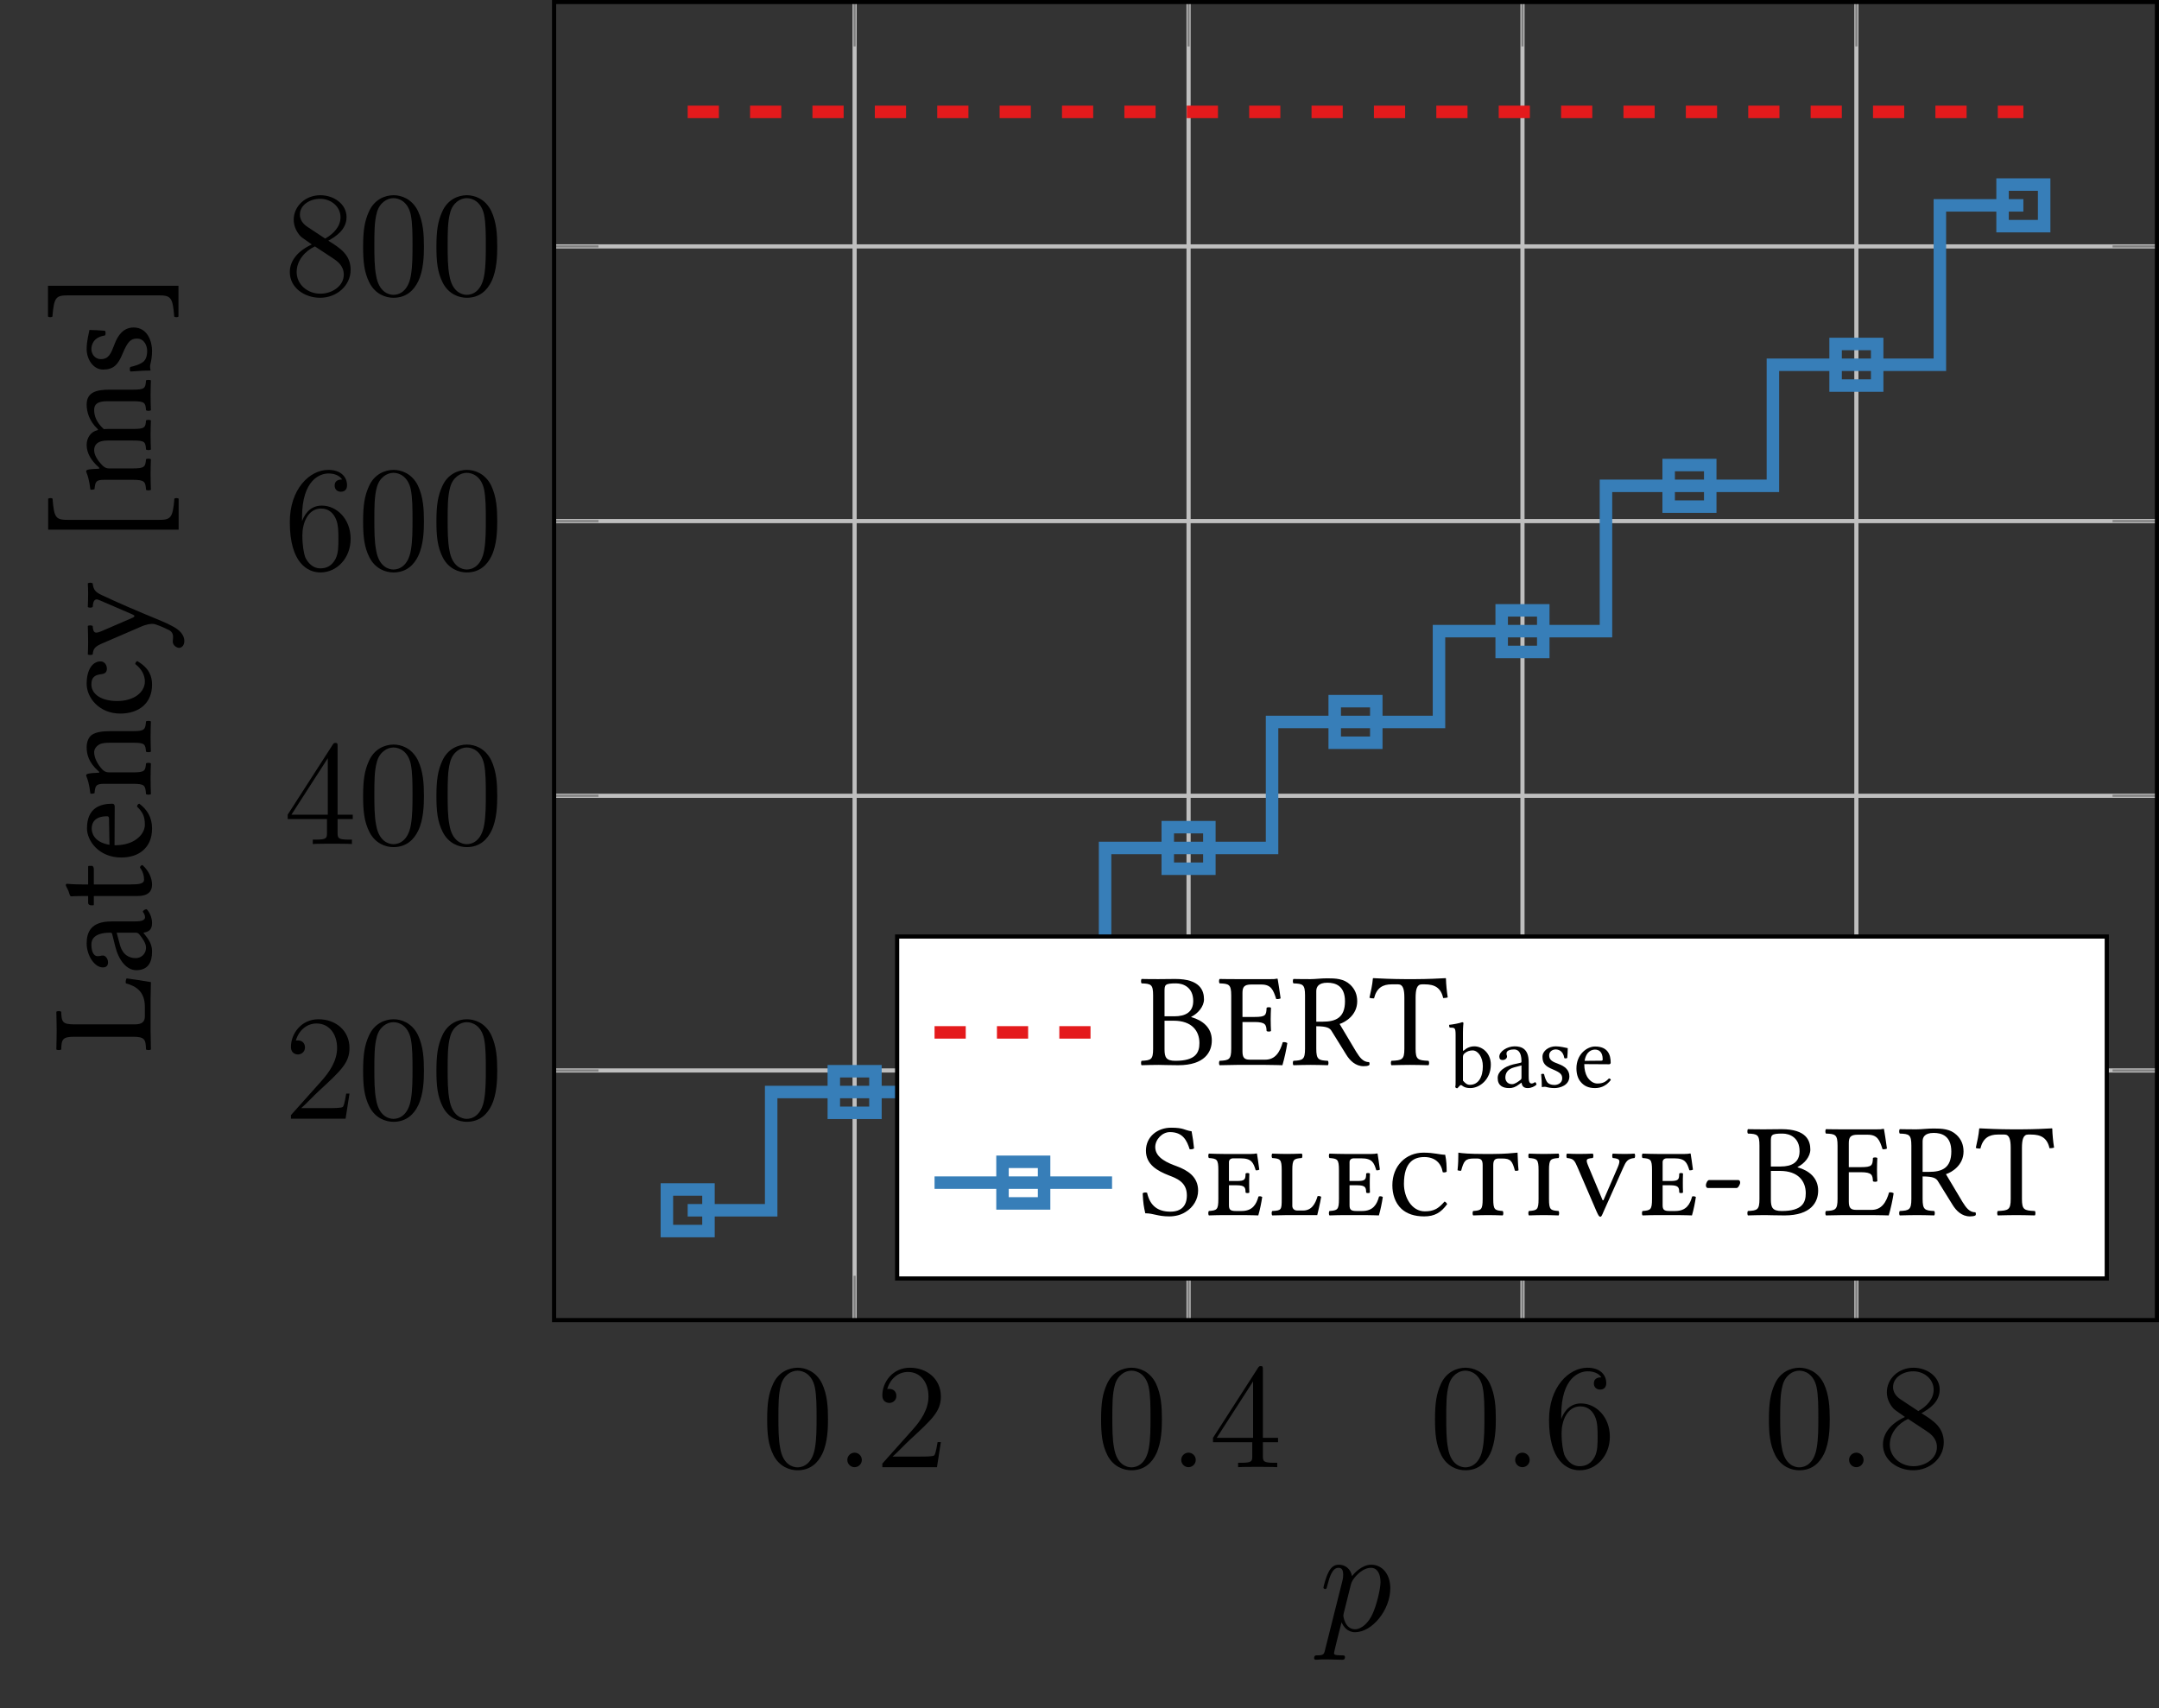 <?xml version="1.0" encoding="UTF-8"?>
<svg xmlns="http://www.w3.org/2000/svg" xmlns:xlink="http://www.w3.org/1999/xlink" width="206.88pt" height="163.717pt" viewBox="0 0 206.88 163.717" version="1.1">
<rect x="0" y="0" width="206.88" height="163.717" fill="#333333" stroke="none"/>
<defs>
<g>
<symbol overflow="visible" id="glyph0-0">
<path style="stroke:none;" d=""/>
</symbol>
<symbol overflow="visible" id="glyph0-1">
<path style="stroke:none;" d="M 6.422 -4.594 C 6.422 -5.781 6.359 -6.938 5.844 -8.031 C 5.25 -9.219 4.219 -9.531 3.516 -9.531 C 2.688 -9.531 1.656 -9.125 1.141 -7.938 C 0.734 -7.031 0.594 -6.141 0.594 -4.594 C 0.594 -3.203 0.688 -2.156 1.203 -1.141 C 1.766 -0.047 2.75 0.297 3.5 0.297 C 4.75 0.297 5.469 -0.438 5.875 -1.281 C 6.391 -2.359 6.422 -3.766 6.422 -4.594 Z M 3.5 0.016 C 3.047 0.016 2.109 -0.25 1.844 -1.812 C 1.672 -2.672 1.672 -3.766 1.672 -4.766 C 1.672 -5.938 1.672 -7 1.906 -7.844 C 2.156 -8.812 2.891 -9.25 3.5 -9.25 C 4.047 -9.25 4.875 -8.922 5.156 -7.688 C 5.328 -6.875 5.328 -5.734 5.328 -4.766 C 5.328 -3.797 5.328 -2.719 5.172 -1.844 C 4.906 -0.266 4 0.016 3.5 0.016 Z M 3.5 0.016 "/>
</symbol>
<symbol overflow="visible" id="glyph0-2">
<path style="stroke:none;" d="M 6.312 -2.406 L 6 -2.406 C 5.953 -2.172 5.844 -1.375 5.688 -1.141 C 5.594 -1.016 4.781 -1.016 4.344 -1.016 L 1.688 -1.016 C 2.078 -1.344 2.953 -2.266 3.328 -2.609 C 5.516 -4.625 6.312 -5.359 6.312 -6.781 C 6.312 -8.438 5 -9.531 3.344 -9.531 C 1.672 -9.531 0.703 -8.125 0.703 -6.891 C 0.703 -6.156 1.328 -6.156 1.375 -6.156 C 1.672 -6.156 2.047 -6.375 2.047 -6.828 C 2.047 -7.234 1.781 -7.5 1.375 -7.5 C 1.25 -7.5 1.219 -7.5 1.172 -7.484 C 1.453 -8.469 2.219 -9.125 3.156 -9.125 C 4.375 -9.125 5.125 -8.109 5.125 -6.781 C 5.125 -5.562 4.422 -4.5 3.594 -3.578 L 0.703 -0.344 L 0.703 0 L 5.938 0 Z M 6.312 -2.406 "/>
</symbol>
<symbol overflow="visible" id="glyph0-3">
<path style="stroke:none;" d="M 5.172 -9.344 C 5.172 -9.609 5.172 -9.688 4.984 -9.688 C 4.859 -9.688 4.812 -9.688 4.703 -9.516 L 0.391 -2.812 L 0.391 -2.391 L 4.156 -2.391 L 4.156 -1.094 C 4.156 -0.562 4.125 -0.422 3.078 -0.422 L 2.797 -0.422 L 2.797 0 C 3.125 -0.031 4.266 -0.031 4.656 -0.031 C 5.062 -0.031 6.203 -0.031 6.547 0 L 6.547 -0.422 L 6.25 -0.422 C 5.219 -0.422 5.172 -0.562 5.172 -1.094 L 5.172 -2.391 L 6.625 -2.391 L 6.625 -2.812 L 5.172 -2.812 Z M 4.234 -8.219 L 4.234 -2.812 L 0.75 -2.812 Z M 4.234 -8.219 "/>
</symbol>
<symbol overflow="visible" id="glyph0-4">
<path style="stroke:none;" d="M 1.766 -4.984 C 1.766 -8.625 3.531 -9.188 4.297 -9.188 C 4.812 -9.188 5.328 -9.031 5.609 -8.609 C 5.438 -8.609 4.891 -8.609 4.891 -8.016 C 4.891 -7.703 5.109 -7.438 5.484 -7.438 C 5.844 -7.438 6.078 -7.641 6.078 -8.062 C 6.078 -8.812 5.531 -9.531 4.281 -9.531 C 2.484 -9.531 0.594 -7.688 0.594 -4.531 C 0.594 -0.594 2.312 0.297 3.531 0.297 C 5.094 0.297 6.422 -1.062 6.422 -2.922 C 6.422 -4.828 5.094 -6.109 3.656 -6.109 C 2.375 -6.109 1.906 -5 1.766 -4.609 Z M 3.531 -0.094 C 2.625 -0.094 2.188 -0.891 2.062 -1.188 C 1.938 -1.562 1.797 -2.266 1.797 -3.266 C 1.797 -4.406 2.312 -5.828 3.594 -5.828 C 4.391 -5.828 4.812 -5.297 5.016 -4.812 C 5.25 -4.281 5.25 -3.562 5.25 -2.938 C 5.25 -2.203 5.25 -1.562 4.984 -1.016 C 4.625 -0.328 4.109 -0.094 3.531 -0.094 Z M 3.531 -0.094 "/>
</symbol>
<symbol overflow="visible" id="glyph0-5">
<path style="stroke:none;" d="M 4.281 -5.172 C 4.984 -5.562 6.031 -6.219 6.031 -7.438 C 6.031 -8.672 4.828 -9.531 3.516 -9.531 C 2.094 -9.531 0.969 -8.484 0.969 -7.188 C 0.969 -6.703 1.125 -6.203 1.516 -5.719 C 1.672 -5.531 1.688 -5.516 2.703 -4.812 C 1.312 -4.172 0.594 -3.219 0.594 -2.172 C 0.594 -0.641 2.031 0.297 3.5 0.297 C 5.094 0.297 6.422 -0.875 6.422 -2.375 C 6.422 -3.844 5.391 -4.484 4.281 -5.172 Z M 2.328 -6.469 C 2.141 -6.594 1.562 -6.969 1.562 -7.672 C 1.562 -8.609 2.531 -9.188 3.5 -9.188 C 4.531 -9.188 5.453 -8.453 5.453 -7.422 C 5.453 -6.547 4.812 -5.844 3.984 -5.375 Z M 3 -4.625 L 4.734 -3.484 C 5.109 -3.234 5.766 -2.797 5.766 -1.922 C 5.766 -0.828 4.656 -0.094 3.516 -0.094 C 2.297 -0.094 1.25 -0.969 1.25 -2.172 C 1.25 -3.281 2.062 -4.188 3 -4.625 Z M 3 -4.625 "/>
</symbol>
<symbol overflow="visible" id="glyph1-0">
<path style="stroke:none;" d=""/>
</symbol>
<symbol overflow="visible" id="glyph1-1">
<path style="stroke:none;" d="M 2.641 -0.688 C 2.641 -1.109 2.297 -1.391 1.953 -1.391 C 1.531 -1.391 1.25 -1.047 1.25 -0.703 C 1.25 -0.281 1.594 0 1.938 0 C 2.359 0 2.641 -0.344 2.641 -0.688 Z M 2.641 -0.688 "/>
</symbol>
<symbol overflow="visible" id="glyph1-2">
<path style="stroke:none;" d="M 0.609 1.828 C 0.516 2.25 0.453 2.359 -0.125 2.359 C -0.297 2.359 -0.438 2.359 -0.438 2.641 C -0.438 2.672 -0.438 2.781 -0.266 2.781 C -0.094 2.781 0.109 2.75 0.297 2.75 L 0.922 2.75 C 1.219 2.75 1.953 2.781 2.25 2.781 C 2.344 2.781 2.516 2.781 2.516 2.531 C 2.516 2.359 2.406 2.359 2.172 2.359 C 1.5 2.359 1.469 2.266 1.469 2.156 C 1.469 1.984 2.109 -0.484 2.188 -0.812 C 2.359 -0.422 2.734 0.141 3.484 0.141 C 5.109 0.141 6.859 -1.969 6.859 -4.078 C 6.859 -5.391 6.109 -6.328 5.031 -6.328 C 4.109 -6.328 3.344 -5.438 3.188 -5.234 C 3.062 -5.953 2.516 -6.328 1.938 -6.328 C 1.516 -6.328 1.188 -6.125 0.922 -5.578 C 0.656 -5.062 0.453 -4.188 0.453 -4.125 C 0.453 -4.078 0.516 -4 0.609 -4 C 0.734 -4 0.75 -4.016 0.828 -4.344 C 1.047 -5.188 1.312 -6.031 1.891 -6.031 C 2.219 -6.031 2.344 -5.812 2.344 -5.375 C 2.344 -5.031 2.297 -4.891 2.234 -4.641 Z M 3.094 -4.469 C 3.203 -4.875 3.594 -5.297 3.828 -5.5 C 3.984 -5.641 4.453 -6.031 5 -6.031 C 5.641 -6.031 5.922 -5.406 5.922 -4.656 C 5.922 -3.969 5.516 -2.359 5.156 -1.609 C 4.812 -0.828 4.141 -0.141 3.484 -0.141 C 2.516 -0.141 2.359 -1.375 2.359 -1.438 C 2.359 -1.484 2.375 -1.594 2.391 -1.656 Z M 3.094 -4.469 "/>
</symbol>
<symbol overflow="visible" id="glyph2-0">
<path style="stroke:none;" d="M -8.406 -0.703 L -4.875 -3.062 L -1.328 -0.703 Z M -0.703 -1.109 L -4.234 -3.484 L -0.703 -5.859 Z M -4.875 -3.906 L -8.406 -6.281 L -1.328 -6.281 Z M -5.5 -3.484 L -9.031 -1.109 L -9.031 -5.859 Z M 0 0 L 0 -6.984 L -9.734 -6.984 L -9.734 0 Z M 0 0 "/>
</symbol>
<symbol overflow="visible" id="glyph2-1">
<path style="stroke:none;" d="M 0 -2.078 L 0 -5.047 C 0 -5.422 0.031 -6.719 0.031 -6.719 C -0.672 -6.844 -1.578 -6.984 -2.297 -7.078 C -2.375 -6.938 -2.406 -6.781 -2.375 -6.609 C -1.375 -6.328 -0.547 -5.812 -0.547 -4.344 L -0.547 -3.453 C -0.547 -2.922 -0.812 -2.672 -1.516 -2.672 L -7.297 -2.672 C -8.453 -2.672 -8.531 -2.906 -8.562 -3.875 C -8.656 -3.969 -8.938 -3.969 -9.031 -3.875 C -9.016 -3.25 -9 -2.594 -9 -2.062 C -9 -1.562 -9.016 -0.906 -9.031 -0.266 C -8.938 -0.188 -8.656 -0.188 -8.562 -0.266 C -8.531 -1.234 -8.453 -1.484 -7.297 -1.484 L -1.703 -1.484 C -0.547 -1.484 -0.469 -1.234 -0.438 -0.266 C -0.344 -0.188 -0.062 -0.188 0.031 -0.266 C 0.016 -0.812 0 -1.609 0 -2.078 Z M 0 -2.078 "/>
</symbol>
<symbol overflow="visible" id="glyph2-2">
<path style="stroke:none;" d="M -3.25 -4.094 L -1.406 -4.094 C -1.234 -4.094 -1.125 -4 -1.047 -3.891 C -0.75 -3.531 -0.438 -3.062 -0.438 -2.672 C -0.438 -1.969 -0.984 -1.656 -1.422 -1.656 C -2.047 -1.656 -2.688 -1.953 -2.953 -2.984 Z M -0.672 -4.094 C -0.234 -4.172 0.141 -4.328 0.141 -5.016 C 0.141 -5.547 -0.094 -6.062 -0.375 -6.344 C -0.547 -6.328 -0.672 -6.266 -0.75 -6.109 C -0.672 -6.016 -0.531 -5.781 -0.531 -5.594 C -0.531 -5.188 -1.078 -5.172 -1.719 -5.172 L -3.766 -5.172 C -5.75 -5.172 -6.125 -4.094 -6.125 -3.062 C -6.125 -1.922 -5.375 -0.766 -4.578 -0.766 C -4.234 -0.766 -4.078 -0.938 -4.078 -1.25 C -4.078 -1.656 -4.375 -1.906 -4.547 -1.906 C -4.641 -1.906 -4.75 -1.891 -4.797 -1.875 C -4.844 -1.859 -4.922 -1.844 -5.078 -1.844 C -5.516 -1.844 -5.672 -2.422 -5.672 -2.953 C -5.672 -3.438 -5.422 -4.094 -3.844 -4.094 C -3.75 -4.094 -3.703 -4.047 -3.688 -4 L -3.391 -2.797 C -3.062 -1.469 -2.312 -0.5 -1.375 -0.5 C -0.219 -0.5 0.141 -1.281 0.141 -2.266 C 0.141 -2.75 0.031 -3.172 -0.453 -3.781 L -0.672 -4.062 Z M -0.672 -4.094 "/>
</symbol>
<symbol overflow="visible" id="glyph2-3">
<path style="stroke:none;" d="M -5.984 -0.594 C -5.984 -0.406 -5.812 -0.344 -5.703 -0.344 L -5.531 -0.344 C -5.453 -0.344 -5.438 -0.359 -5.438 -0.422 L -5.438 -1.234 L -1.234 -1.234 C -0.25 -1.234 0.141 -1.672 0.141 -2.312 C 0.141 -2.953 -0.172 -3.656 -0.781 -4.203 C -0.922 -4.172 -1 -4.094 -1.016 -3.953 C -0.734 -3.594 -0.625 -3.172 -0.625 -2.797 C -0.625 -2.422 -1.047 -2.344 -1.906 -2.344 L -5.438 -2.344 L -5.438 -3.797 C -5.438 -3.938 -5.5 -4.125 -5.625 -4.125 L -5.906 -4.125 C -5.953 -4.125 -5.984 -4.094 -5.984 -4.016 L -5.984 -2.344 L -6.531 -2.344 C -7.438 -2.344 -8 -2.406 -8 -2.406 C -8.078 -2.406 -8.125 -2.359 -8.125 -2.281 C -8.125 -2.234 -8.062 -2.109 -8 -1.984 C -7.906 -1.828 -7.844 -1.688 -7.797 -1.5 C -7.75 -1.344 -7.703 -1.203 -7.609 -1.203 C -7.438 -1.203 -7.531 -1.234 -5.984 -1.234 Z M -5.984 -0.594 "/>
</symbol>
<symbol overflow="visible" id="glyph2-4">
<path style="stroke:none;" d="M -3.938 -1.734 C -5.516 -2 -5.641 -2.969 -5.641 -3.312 C -5.641 -3.844 -5.344 -4.469 -4.172 -4.469 C -4.047 -4.469 -3.984 -4.406 -3.984 -4.25 Z M -1.297 -5.391 C -0.766 -4.875 -0.547 -4.469 -0.547 -3.656 C -0.547 -3.156 -0.844 -2.562 -1.547 -2.141 C -2.016 -1.859 -2.656 -1.688 -3.453 -1.688 L -3.438 -5.406 C -3.438 -5.562 -3.516 -5.672 -3.672 -5.672 C -4.844 -5.672 -6.094 -5.25 -6.094 -3.312 C -6.094 -2.094 -4.938 -0.516 -2.812 -0.516 C -2.031 -0.516 -1.281 -0.719 -0.75 -1.172 C -0.203 -1.641 0.141 -2.297 0.141 -3.312 C 0.141 -4.375 -0.344 -5.125 -1.078 -5.672 C -1.219 -5.641 -1.281 -5.547 -1.297 -5.391 Z M -1.297 -5.391 "/>
</symbol>
<symbol overflow="visible" id="glyph2-5">
<path style="stroke:none;" d="M -5 -2.562 C -4.891 -2.484 -4.875 -2.406 -5 -2.406 C -5.375 -2.391 -5.922 -2.359 -6.062 -2.281 C -6.125 -2.266 -6.172 -2.234 -6.172 -2.125 C -6.016 -1.734 -5.891 -1.375 -5.766 -0.406 C -5.672 -0.375 -5.453 -0.406 -5.375 -0.438 C -5.297 -1.188 -5.234 -1.344 -4.422 -1.344 L -1.703 -1.344 C -0.562 -1.344 -0.5 -1.203 -0.438 -0.359 C -0.344 -0.281 -0.062 -0.281 0.031 -0.359 C 0.016 -0.781 0 -1.344 0 -1.891 C 0 -2.453 0.016 -2.875 0.031 -3.297 C -0.062 -3.375 -0.344 -3.375 -0.438 -3.297 C -0.5 -2.578 -0.562 -2.438 -1.703 -2.438 L -3.984 -2.438 C -4.281 -2.438 -4.453 -2.562 -4.578 -2.672 C -5.094 -3.203 -5.406 -3.844 -5.406 -4.375 C -5.406 -4.656 -5.219 -4.953 -4.891 -5.125 C -4.625 -5.266 -4.234 -5.281 -3.828 -5.281 L -1.703 -5.281 C -0.562 -5.281 -0.5 -5.156 -0.438 -4.422 C -0.344 -4.359 -0.062 -4.359 0.031 -4.422 C 0.016 -4.844 0 -5.281 0 -5.844 C 0 -6.406 0.016 -6.906 0.031 -7.328 C -0.062 -7.391 -0.344 -7.391 -0.438 -7.328 C -0.5 -6.547 -0.562 -6.391 -1.703 -6.391 L -3.781 -6.391 C -4.547 -6.391 -5.219 -6.328 -5.656 -6.016 C -5.953 -5.781 -6.125 -5.344 -6.125 -4.859 C -6.125 -4.172 -5.938 -3.391 -5 -2.562 Z M -5 -2.562 "/>
</symbol>
<symbol overflow="visible" id="glyph2-6">
<path style="stroke:none;" d="M -1.266 -5.547 C -1.391 -5.5 -1.453 -5.391 -1.469 -5.266 C -0.844 -4.781 -0.547 -4.188 -0.547 -3.594 C -0.547 -2.562 -1.578 -1.719 -3.203 -1.719 C -4.75 -1.719 -5.672 -2.391 -5.672 -3.312 C -5.672 -4.125 -5.172 -4.234 -4.688 -4.297 C -4.312 -4.344 -4.188 -4.531 -4.188 -4.828 C -4.188 -5.125 -4.375 -5.516 -4.797 -5.516 C -5.562 -5.516 -6.125 -4.719 -6.125 -3.375 C -6.125 -2 -4.891 -0.516 -2.906 -0.516 C -1.109 -0.516 0.141 -1.516 0.141 -3.281 C 0.141 -4.109 -0.125 -4.859 -1.266 -5.547 Z M -1.266 -5.547 "/>
</symbol>
<symbol overflow="visible" id="glyph2-7">
<path style="stroke:none;" d="M 2.234 -2.844 C 1.844 -3.062 1.453 -3.25 1.031 -3.422 C -1.656 -4.531 -3.094 -5.156 -4.656 -5.891 C -5.25 -6.172 -5.469 -6.359 -5.547 -7.016 C -5.641 -7.109 -5.938 -7.109 -6.016 -7.016 C -6 -6.734 -5.984 -6.422 -5.984 -6.031 C -5.984 -5.609 -6 -5.172 -6.016 -4.766 C -5.938 -4.672 -5.641 -4.672 -5.547 -4.766 C -5.516 -5.203 -5.422 -5.656 -4.922 -5.422 L -1.734 -4.047 C -1.5 -3.953 -1.469 -3.828 -1.75 -3.719 L -4.641 -2.469 C -5.234 -2.219 -5.5 -2.156 -5.547 -2.938 C -5.641 -3.016 -5.938 -3.016 -6.016 -2.938 C -6 -2.406 -5.984 -1.859 -5.984 -1.359 C -5.984 -0.875 -6 -0.5 -6.016 -0.219 C -5.938 -0.141 -5.641 -0.141 -5.547 -0.219 C -5.484 -0.781 -5.359 -0.969 -4.5 -1.328 L -0.844 -2.906 C -0.562 -3.031 0.078 -3.234 0.469 -3.094 C 0.938 -2.938 1.328 -2.766 1.766 -2.547 C 2.031 -2.406 2.156 -2.203 2.156 -1.859 C 2.156 -1.656 2.125 -1.609 2.125 -1.453 C 2.125 -1.047 2.547 -0.844 2.719 -0.844 C 3.016 -0.844 3.234 -1.109 3.234 -1.5 C 3.234 -1.781 3.125 -2.344 2.234 -2.844 Z M 2.234 -2.844 "/>
</symbol>
<symbol overflow="visible" id="glyph2-8">
<path style="stroke:none;" d="M 2.688 -1.5 L 2.688 -4.469 C 2.609 -4.547 2.359 -4.547 2.281 -4.469 C 2.125 -2.547 1.906 -2.438 0.703 -2.438 L -7.828 -2.438 C -9.047 -2.438 -9.25 -2.547 -9.391 -4.469 C -9.469 -4.547 -9.719 -4.547 -9.812 -4.469 L -9.812 -1.5 Z M 2.688 -1.5 "/>
</symbol>
<symbol overflow="visible" id="glyph2-9">
<path style="stroke:none;" d="M -5 -2.375 C -5.406 -2.359 -5.922 -2.328 -6.062 -2.266 C -6.125 -2.234 -6.172 -2.203 -6.172 -2.094 C -6.016 -1.703 -5.891 -1.344 -5.766 -0.375 C -5.672 -0.344 -5.453 -0.375 -5.375 -0.406 C -5.297 -1.156 -5.234 -1.312 -4.422 -1.312 L -1.703 -1.312 C -0.562 -1.312 -0.484 -1.125 -0.438 -0.359 C -0.344 -0.281 -0.062 -0.281 0.031 -0.359 C 0.016 -0.781 0 -1.312 0 -1.875 C 0 -2.422 0.016 -2.859 0.031 -3.281 C -0.062 -3.359 -0.344 -3.359 -0.438 -3.281 C -0.5 -2.562 -0.562 -2.406 -1.703 -2.406 L -3.984 -2.406 C -4.281 -2.406 -4.453 -2.547 -4.578 -2.656 C -5.125 -3.203 -5.406 -3.719 -5.406 -4.156 C -5.406 -4.688 -5.062 -5.078 -4.125 -5.078 L -1.703 -5.078 C -0.562 -5.078 -0.484 -4.969 -0.438 -4.219 C -0.344 -4.141 -0.062 -4.141 0.031 -4.219 C 0.016 -4.562 0 -5.078 0 -5.641 C 0 -6.188 0.016 -6.656 0.031 -7 C -0.062 -7.078 -0.344 -7.078 -0.438 -7 C -0.484 -6.312 -0.562 -6.188 -1.703 -6.188 L -3.922 -6.188 C -4.109 -6.188 -4.312 -6.188 -4.484 -6.172 C -5.219 -6.844 -5.406 -7.469 -5.406 -8.016 C -5.406 -8.547 -5.094 -8.844 -4.156 -8.844 L -1.703 -8.844 C -0.562 -8.844 -0.484 -8.703 -0.438 -7.984 C -0.344 -7.906 -0.062 -7.906 0.031 -7.984 C 0.016 -8.328 0 -8.844 0 -9.406 C 0 -9.969 0.016 -10.453 0.031 -10.844 C -0.062 -10.906 -0.344 -10.906 -0.438 -10.844 C -0.484 -10.078 -0.562 -9.953 -1.703 -9.953 L -3.906 -9.953 C -5.156 -9.953 -6.125 -9.734 -6.125 -8.516 C -6.125 -7.797 -5.859 -6.938 -5.094 -6.203 C -5.047 -6.172 -4.984 -6.078 -5.109 -6.062 C -5.672 -5.938 -6.125 -5.391 -6.125 -4.656 C -6.125 -3.844 -5.656 -3.125 -5 -2.547 C -4.922 -2.469 -4.828 -2.391 -5 -2.375 Z M -5 -2.375 "/>
</symbol>
<symbol overflow="visible" id="glyph2-10">
<path style="stroke:none;" d="M -1.922 -0.672 C -1.234 -0.719 -0.594 -0.766 0 -0.766 C -0.031 -0.906 -0.047 -1.047 -0.047 -1.109 C -0.047 -1.219 -0.047 -1.297 -0.016 -1.391 C 0.078 -1.766 0.141 -2.156 0.141 -2.672 C 0.141 -3.453 -0.234 -4.891 -1.625 -4.891 C -2.562 -4.891 -3.125 -4.203 -3.469 -3.25 C -3.797 -2.406 -4 -1.859 -4.766 -1.859 C -5.344 -1.859 -5.672 -2.359 -5.672 -2.828 C -5.672 -3.141 -5.547 -3.953 -4.375 -4.125 C -4.281 -4.219 -4.297 -4.5 -4.375 -4.578 C -4.891 -4.625 -5.406 -4.641 -5.859 -4.656 C -5.938 -4.234 -6.125 -3.562 -6.125 -2.828 C -6.125 -1.797 -5.453 -0.859 -4.562 -0.859 C -3.547 -0.859 -3.109 -1.328 -2.672 -2.406 C -2.188 -3.562 -1.891 -3.828 -1.297 -3.828 C -0.609 -3.828 -0.328 -3.156 -0.328 -2.641 C -0.328 -2.094 -0.5 -1.781 -0.656 -1.641 C -0.984 -1.344 -1.594 -1.188 -1.938 -1.109 C -2.016 -1.016 -2.016 -0.75 -1.922 -0.672 Z M -1.922 -0.672 "/>
</symbol>
<symbol overflow="visible" id="glyph2-11">
<path style="stroke:none;" d="M -9.828 -3.453 L -9.828 -0.5 C -9.734 -0.422 -9.484 -0.422 -9.406 -0.5 C -9.25 -2.422 -9.047 -2.531 -7.828 -2.531 L 0.703 -2.531 C 1.906 -2.531 2.125 -2.406 2.266 -0.5 C 2.344 -0.422 2.594 -0.422 2.672 -0.5 L 2.672 -3.453 Z M -9.828 -3.453 "/>
</symbol>
<symbol overflow="visible" id="glyph3-0">
<path style="stroke:none;" d="M 0.641 -7.672 L 2.797 -4.438 L 0.641 -1.203 Z M 1.016 -0.641 L 3.188 -3.875 L 5.344 -0.641 Z M 3.562 -4.438 L 5.734 -7.672 L 5.734 -1.203 Z M 3.188 -5.016 L 1.016 -8.234 L 5.344 -8.234 Z M 0 0 L 6.375 0 L 6.375 -8.891 L 0 -8.891 Z M 0 0 "/>
</symbol>
<symbol overflow="visible" id="glyph3-1">
<path style="stroke:none;" d="M 2.438 -7 C 2.438 -7.672 2.438 -7.812 3.547 -7.812 C 4.25 -7.812 5.188 -7.422 5.188 -6.125 C 5.188 -5.047 4.438 -4.656 3.375 -4.656 L 2.438 -4.656 Z M 2.438 -4.234 L 3.312 -4.234 C 5.062 -4.234 5.781 -3.25 5.781 -2.094 C 5.781 -1.172 5.422 -0.391 3.484 -0.391 C 2.594 -0.391 2.438 -0.719 2.438 -1.5 Z M 0.234 -8.234 C 0.172 -8.156 0.172 -7.891 0.234 -7.812 C 1.141 -7.781 1.344 -7.719 1.344 -6.656 L 1.344 -1.547 C 1.344 -0.5 1.141 -0.438 0.234 -0.391 C 0.172 -0.312 0.172 -0.047 0.234 0.031 C 0.734 0.016 1.422 0 1.891 0 C 2.359 0 2.688 0.031 3.75 0.031 C 6.297 0.031 6.969 -1.25 6.969 -2.344 C 6.969 -3.562 6.109 -4.266 5 -4.578 L 5 -4.609 C 5.641 -4.922 6.219 -5.594 6.219 -6.281 C 6.219 -7.125 5.844 -8.234 3.469 -8.234 C 3.031 -8.234 2.344 -8.219 1.891 -8.219 C 1.422 -8.219 0.734 -8.219 0.234 -8.234 Z M 0.234 -8.234 "/>
</symbol>
<symbol overflow="visible" id="glyph3-2">
<path style="stroke:none;" d="M 3.578 -4.594 L 2.422 -4.594 L 2.422 -6.891 C 2.422 -7.453 2.578 -7.703 3.266 -7.703 L 4.219 -7.703 C 5.172 -7.703 5.375 -7.188 5.656 -6.312 C 5.812 -6.297 5.953 -6.312 6.078 -6.375 C 6.016 -6.906 5.812 -8.125 5.797 -8.219 C 5.797 -8.25 5.781 -8.266 5.75 -8.266 C 5.531 -8.219 5.422 -8.219 5.125 -8.219 L 1.875 -8.219 C 1.484 -8.219 0.734 -8.219 0.234 -8.234 C 0.156 -8.156 0.156 -7.891 0.234 -7.812 C 1.125 -7.781 1.344 -7.719 1.344 -6.656 L 1.344 -1.547 C 1.344 -0.5 1.125 -0.438 0.234 -0.391 C 0.156 -0.312 0.156 -0.047 0.234 0.031 C 0.703 0.016 1.469 0 1.891 0 L 4.625 0 C 5.234 0 6.25 0.031 6.25 0.031 C 6.438 -0.609 6.625 -1.453 6.719 -2.094 C 6.594 -2.172 6.438 -2.203 6.281 -2.172 C 6.016 -1.25 5.578 -0.5 4.609 -0.5 L 3.125 -0.5 C 2.594 -0.5 2.422 -0.703 2.422 -1.297 L 2.422 -4.109 L 3.578 -4.109 C 4.656 -4.109 4.703 -3.828 4.734 -3.25 C 4.812 -3.172 5.078 -3.172 5.156 -3.25 C 5.141 -3.578 5.125 -3.938 5.125 -4.375 C 5.125 -4.719 5.141 -5.156 5.156 -5.469 C 5.078 -5.547 4.812 -5.547 4.734 -5.469 C 4.703 -4.766 4.656 -4.594 3.578 -4.594 Z M 3.578 -4.594 "/>
</symbol>
<symbol overflow="visible" id="glyph3-3">
<path style="stroke:none;" d="M 3.469 -7.875 C 4.234 -7.875 5.156 -7.594 5.156 -6.094 C 5.156 -4.5 4.25 -4.141 3.016 -4.141 L 2.406 -4.141 L 2.406 -7.062 C 2.406 -7.422 2.562 -7.875 3.469 -7.875 Z M 2.406 -1.547 L 2.406 -3.703 C 3.469 -3.703 3.719 -3.516 3.891 -3.219 L 5.266 -1 C 5.625 -0.406 6.172 0.125 6.938 0.125 C 7.125 0.125 7.344 0.109 7.469 0.031 C 7.531 -0.047 7.516 -0.172 7.469 -0.266 C 6.891 -0.266 6.578 -0.703 6.234 -1.25 L 4.641 -3.922 C 5.188 -4.094 6.328 -4.766 6.328 -6.094 C 6.328 -6.734 6.109 -7.266 5.656 -7.688 C 5.047 -8.266 4.25 -8.297 3.453 -8.297 C 2.859 -8.297 2.312 -8.219 1.859 -8.219 C 1.406 -8.219 0.812 -8.219 0.219 -8.234 C 0.141 -8.156 0.141 -7.891 0.219 -7.812 C 1.109 -7.781 1.328 -7.719 1.328 -6.656 L 1.328 -1.547 C 1.328 -0.5 1.109 -0.438 0.219 -0.391 C 0.141 -0.312 0.141 -0.047 0.219 0.031 C 0.797 0.016 1.391 0 1.875 0 C 2.359 0 2.953 0.016 3.516 0.031 C 3.594 -0.047 3.594 -0.312 3.516 -0.391 C 2.625 -0.438 2.406 -0.5 2.406 -1.547 Z M 2.406 -1.547 "/>
</symbol>
<symbol overflow="visible" id="glyph3-4">
<path style="stroke:none;" d="M 4.453 -1.547 L 4.453 -6.422 C 4.453 -7.234 4.578 -7.719 5.047 -7.719 L 5.328 -7.719 C 6.281 -7.719 6.875 -7.391 7.094 -6.406 C 7.234 -6.406 7.406 -6.422 7.531 -6.469 C 7.438 -7.062 7.375 -7.703 7.359 -8.281 C 7.359 -8.297 7.328 -8.312 7.328 -8.312 C 6.891 -8.281 5.469 -8.219 4.469 -8.219 L 3.375 -8.219 C 2.391 -8.219 0.891 -8.281 0.406 -8.312 C 0.375 -8.312 0.359 -8.297 0.359 -8.281 C 0.312 -7.703 0.172 -7.047 0.031 -6.438 C 0.172 -6.375 0.312 -6.375 0.469 -6.375 C 0.719 -7.391 1.312 -7.719 2.156 -7.719 L 2.781 -7.719 C 3.25 -7.719 3.375 -7.234 3.375 -6.453 L 3.375 -1.547 C 3.375 -0.5 3.156 -0.438 2.141 -0.391 C 2.062 -0.312 2.062 -0.047 2.141 0.031 C 2.766 0.016 3.406 0 3.922 0 C 4.406 0 5.062 0.016 5.688 0.031 C 5.766 -0.047 5.766 -0.312 5.688 -0.391 C 4.672 -0.438 4.453 -0.5 4.453 -1.547 Z M 4.453 -1.547 "/>
</symbol>
<symbol overflow="visible" id="glyph3-5">
<path style="stroke:none;" d="M 5.031 -8.031 C 4.297 -8.141 4.312 -8.375 3.062 -8.375 C 1.781 -8.375 0.656 -7.531 0.656 -6.172 C 0.656 -4.844 1.75 -4.234 2.875 -3.797 C 3.641 -3.5 4.578 -3.141 4.578 -1.891 C 4.578 -0.859 4.016 -0.328 3 -0.328 C 1.812 -0.328 1.047 -0.875 0.766 -2.141 C 0.594 -2.188 0.469 -2.172 0.344 -2.094 C 0.391 -1.125 0.453 -0.797 0.594 -0.172 C 1.406 -0.172 1.75 0.125 2.891 0.125 C 3.469 0.125 4.016 -0.016 4.453 -0.297 C 5.203 -0.75 5.656 -1.531 5.656 -2.344 C 5.656 -3.688 4.641 -4.297 3.594 -4.688 C 2.828 -4.969 1.547 -5.453 1.547 -6.516 C 1.547 -7.234 2.203 -7.953 2.953 -7.953 C 4.188 -7.953 4.578 -7.156 4.844 -6.312 C 4.984 -6.297 5.141 -6.297 5.266 -6.391 C 5.203 -7 5.156 -7.359 5.031 -8.031 Z M 5.031 -8.031 "/>
</symbol>
<symbol overflow="visible" id="glyph3-6">
<path style="stroke:none;" d="M 3.156 -2.859 C 4 -2.859 4.016 -2.625 4.031 -2.156 C 4.094 -2.094 4.328 -2.094 4.391 -2.156 C 4.375 -2.438 4.375 -2.875 4.375 -3.078 C 4.375 -3.266 4.375 -3.672 4.391 -3.984 C 4.328 -4.047 4.094 -4.047 4.031 -3.984 C 4.016 -3.406 3.984 -3.266 3.156 -3.266 L 2.438 -3.266 L 2.438 -5.078 C 2.438 -5.297 2.594 -5.438 2.844 -5.438 L 3.562 -5.438 C 4.609 -5.438 4.781 -5.016 5 -4.297 C 5.125 -4.281 5.25 -4.297 5.344 -4.359 C 5.297 -4.781 5.141 -5.781 5.125 -5.875 C 5.125 -5.891 5.109 -5.906 5.078 -5.906 C 4.906 -5.875 4.781 -5.859 4.562 -5.859 L 1.922 -5.859 C 1.547 -5.859 0.969 -5.875 0.516 -5.891 C 0.438 -5.812 0.438 -5.547 0.516 -5.469 C 1.281 -5.406 1.422 -5.359 1.422 -4.297 L 1.422 -1.547 C 1.422 -0.5 1.281 -0.453 0.516 -0.391 C 0.438 -0.312 0.438 -0.047 0.516 0.031 C 0.969 0.016 1.531 0 1.938 0 L 3.891 0 C 4.406 0 5.25 0.031 5.25 0.031 C 5.406 -0.5 5.547 -1.203 5.625 -1.734 C 5.516 -1.797 5.406 -1.828 5.266 -1.781 C 5.062 -1.031 4.703 -0.391 3.641 -0.391 L 3.094 -0.391 C 2.562 -0.391 2.438 -0.531 2.438 -0.953 L 2.438 -2.859 Z M 3.156 -2.859 "/>
</symbol>
<symbol overflow="visible" id="glyph3-7">
<path style="stroke:none;" d="M 4.828 0 C 4.828 0 5.125 -1.219 5.203 -1.75 C 5.094 -1.828 4.984 -1.844 4.859 -1.812 C 4.641 -1.062 4.281 -0.438 3.469 -0.438 L 2.906 -0.438 C 2.609 -0.438 2.438 -0.641 2.438 -0.875 L 2.438 -4.297 C 2.438 -5.359 2.578 -5.406 3.344 -5.469 C 3.422 -5.547 3.422 -5.812 3.344 -5.891 C 2.875 -5.875 2.359 -5.859 1.922 -5.859 C 1.531 -5.859 0.984 -5.875 0.516 -5.891 C 0.438 -5.812 0.438 -5.547 0.516 -5.469 C 1.281 -5.406 1.422 -5.359 1.422 -4.297 L 1.422 -1.547 C 1.422 -0.5 1.406 -0.438 0.516 -0.391 C 0.438 -0.312 0.438 -0.047 0.516 0.031 C 1.141 0.016 1.969 0 1.969 0 Z M 4.828 0 "/>
</symbol>
<symbol overflow="visible" id="glyph3-8">
<path style="stroke:none;" d="M 3.516 0.125 C 4.516 0.125 5.125 -0.234 5.719 -1.047 C 5.688 -1.141 5.562 -1.281 5.469 -1.297 C 4.875 -0.609 4.438 -0.359 3.578 -0.359 C 2.312 -0.359 1.578 -1.719 1.578 -2.984 C 1.578 -5.125 2.578 -5.562 3.531 -5.562 C 4.547 -5.562 5.141 -5 5.297 -4.109 C 5.422 -4.078 5.547 -4.078 5.672 -4.156 C 5.672 -4.672 5.656 -5.203 5.531 -5.781 C 5.047 -5.781 4.469 -5.984 3.453 -5.984 C 1.766 -5.984 0.469 -4.719 0.469 -2.859 C 0.469 -2.031 0.719 -1.172 1.344 -0.594 C 1.859 -0.125 2.578 0.125 3.516 0.125 Z M 3.516 0.125 "/>
</symbol>
<symbol overflow="visible" id="glyph3-9">
<path style="stroke:none;" d="M 3.875 -1.547 L 3.875 -4.766 C 3.875 -5.234 4 -5.422 4.406 -5.422 L 4.734 -5.422 C 5.547 -5.422 5.703 -5.172 5.953 -4.25 C 6.094 -4.234 6.203 -4.234 6.297 -4.297 C 6.234 -4.922 6.234 -5.391 6.203 -5.984 C 5.75 -5.938 4.938 -5.859 3.875 -5.859 L 2.859 -5.859 C 1.625 -5.859 0.875 -5.922 0.531 -5.984 C 0.531 -5.391 0.516 -4.891 0.453 -4.297 C 0.562 -4.25 0.672 -4.234 0.797 -4.25 C 1.047 -5.172 1.188 -5.422 2.016 -5.422 L 2.312 -5.422 C 2.719 -5.422 2.859 -5.266 2.859 -4.781 L 2.859 -1.547 C 2.859 -0.5 2.719 -0.453 1.953 -0.391 C 1.875 -0.312 1.875 -0.047 1.953 0.031 C 2.422 0.016 2.938 0 3.375 0 C 3.828 0 4.312 0.016 4.781 0.031 C 4.859 -0.047 4.859 -0.312 4.781 -0.391 C 4.016 -0.453 3.875 -0.5 3.875 -1.547 Z M 3.875 -1.547 "/>
</symbol>
<symbol overflow="visible" id="glyph3-10">
<path style="stroke:none;" d="M 2.484 -4.297 C 2.484 -5.359 2.625 -5.406 3.406 -5.469 C 3.469 -5.547 3.469 -5.812 3.406 -5.891 C 2.922 -5.875 2.375 -5.859 1.969 -5.859 C 1.594 -5.859 1.062 -5.875 0.562 -5.891 C 0.484 -5.812 0.484 -5.547 0.562 -5.469 C 1.344 -5.406 1.484 -5.359 1.484 -4.297 L 1.484 -1.547 C 1.484 -0.5 1.344 -0.453 0.562 -0.391 C 0.484 -0.312 0.484 -0.047 0.562 0.031 C 1.031 0.016 1.547 0 1.984 0 C 2.391 0 2.953 0.016 3.406 0.031 C 3.469 -0.047 3.469 -0.312 3.406 -0.391 C 2.625 -0.453 2.484 -0.5 2.484 -1.547 Z M 2.484 -4.297 "/>
</symbol>
<symbol overflow="visible" id="glyph3-11">
<path style="stroke:none;" d="M 2.328 -4.609 C 2.031 -5.328 2.031 -5.406 2.719 -5.469 C 2.797 -5.547 2.797 -5.812 2.719 -5.891 C 2.328 -5.875 1.891 -5.859 1.375 -5.859 C 0.969 -5.859 0.578 -5.875 0.25 -5.891 C 0.172 -5.812 0.172 -5.547 0.25 -5.469 C 0.875 -5.406 0.969 -5.266 1.281 -4.531 L 3.078 -0.359 C 3.25 0.016 3.312 0.156 3.453 0.156 C 3.547 0.156 3.594 0.047 3.766 -0.359 L 5.625 -4.516 C 5.891 -5.109 6.031 -5.406 6.719 -5.469 C 6.797 -5.547 6.797 -5.812 6.719 -5.891 C 6.438 -5.875 6.141 -5.859 5.812 -5.859 C 5.328 -5.859 4.984 -5.875 4.641 -5.891 C 4.562 -5.812 4.562 -5.547 4.641 -5.469 C 5.328 -5.406 5.391 -5.266 5.125 -4.609 L 3.75 -1.438 C 3.703 -1.406 3.688 -1.406 3.656 -1.438 Z M 2.328 -4.609 "/>
</symbol>
<symbol overflow="visible" id="glyph3-12">
<path style="stroke:none;" d="M 3.453 -2.594 C 3.609 -2.594 3.797 -2.953 3.797 -3.109 C 3.797 -3.234 3.75 -3.359 3.609 -3.359 L 0.828 -3.359 C 0.672 -3.359 0.516 -3.062 0.516 -2.844 C 0.516 -2.719 0.578 -2.594 0.703 -2.594 Z M 3.453 -2.594 "/>
</symbol>
<symbol overflow="visible" id="glyph4-0">
<path style="stroke:none;" d="M 0.453 -5.375 L 1.953 -3.109 L 0.453 -0.844 Z M 0.719 -0.453 L 2.234 -2.703 L 3.734 -0.453 Z M 2.5 -3.109 L 4.016 -5.375 L 4.016 -0.844 Z M 2.234 -3.516 L 0.719 -5.766 L 3.734 -5.766 Z M 0 0 L 4.453 0 L 4.453 -6.219 L 0 -6.219 Z M 0 0 "/>
</symbol>
<symbol overflow="visible" id="glyph4-1">
<path style="stroke:none;" d="M 1.547 -3.234 C 1.781 -3.438 2.047 -3.516 2.312 -3.516 C 2.844 -3.516 3.297 -2.859 3.297 -2 C 3.297 -0.984 2.891 -0.219 2.047 -0.219 C 1.766 -0.219 1.578 -0.406 1.391 -0.625 L 1.391 -2.859 C 1.391 -3.047 1.438 -3.141 1.547 -3.234 Z M 1.484 -3.516 C 1.438 -3.453 1.391 -3.469 1.391 -3.547 L 1.391 -5.188 C 1.391 -5.766 1.438 -6.125 1.438 -6.125 C 1.438 -6.188 1.391 -6.219 1.312 -6.219 C 1.094 -6.125 0.422 -6 0.078 -5.969 C 0.047 -5.906 0.078 -5.766 0.125 -5.703 C 0.594 -5.688 0.688 -5.734 0.688 -4.984 L 0.688 -0.625 C 0.688 -0.281 0.688 -0.125 0.656 0 C 0.703 0.078 0.75 0.109 0.859 0.109 C 0.906 0.047 1 -0.031 1.062 -0.109 C 1.156 -0.219 1.219 -0.219 1.312 -0.141 C 1.516 0.031 1.781 0.094 2.094 0.094 C 3 0.094 4.062 -0.734 4.062 -2.156 C 4.062 -3.234 3.266 -3.906 2.484 -3.906 C 2.109 -3.906 1.766 -3.766 1.484 -3.516 Z M 1.484 -3.516 "/>
</symbol>
<symbol overflow="visible" id="glyph4-2">
<path style="stroke:none;" d="M 2.609 -2.078 L 2.609 -0.906 C 2.609 -0.781 2.562 -0.719 2.484 -0.672 C 2.25 -0.484 1.953 -0.281 1.703 -0.281 C 1.25 -0.281 1.062 -0.625 1.062 -0.906 C 1.062 -1.312 1.25 -1.719 1.906 -1.891 Z M 2.609 -0.422 C 2.656 -0.156 2.766 0.094 3.203 0.094 C 3.547 0.094 3.859 -0.062 4.047 -0.234 C 4.031 -0.344 4 -0.422 3.906 -0.484 C 3.844 -0.422 3.688 -0.344 3.578 -0.344 C 3.312 -0.344 3.297 -0.688 3.297 -1.094 L 3.297 -2.406 C 3.297 -3.672 2.609 -3.906 1.953 -3.906 C 1.234 -3.906 0.484 -3.422 0.484 -2.922 C 0.484 -2.703 0.594 -2.594 0.797 -2.594 C 1.062 -2.594 1.219 -2.781 1.219 -2.906 C 1.219 -2.969 1.219 -3.031 1.188 -3.062 C 1.188 -3.094 1.172 -3.141 1.172 -3.234 C 1.172 -3.516 1.547 -3.609 1.891 -3.609 C 2.188 -3.609 2.609 -3.469 2.609 -2.453 C 2.609 -2.391 2.578 -2.359 2.562 -2.344 L 1.797 -2.172 C 0.938 -1.953 0.328 -1.484 0.328 -0.875 C 0.328 -0.141 0.812 0.094 1.438 0.094 C 1.75 0.094 2.016 0.016 2.406 -0.281 L 2.594 -0.422 Z M 2.609 -0.422 "/>
</symbol>
<symbol overflow="visible" id="glyph4-3">
<path style="stroke:none;" d="M 0.422 -1.234 C 0.469 -0.797 0.484 -0.375 0.484 0 C 0.578 -0.016 0.672 -0.031 0.719 -0.031 C 0.781 -0.031 0.828 -0.031 0.891 -0.016 C 1.125 0.047 1.375 0.094 1.703 0.094 C 2.203 0.094 3.125 -0.156 3.125 -1.031 C 3.125 -1.641 2.688 -2 2.078 -2.219 C 1.547 -2.422 1.188 -2.562 1.188 -3.047 C 1.188 -3.406 1.5 -3.609 1.812 -3.609 C 2 -3.609 2.516 -3.547 2.641 -2.781 C 2.688 -2.734 2.875 -2.75 2.922 -2.797 C 2.953 -3.125 2.969 -3.453 2.969 -3.734 C 2.703 -3.781 2.266 -3.906 1.812 -3.906 C 1.156 -3.906 0.547 -3.484 0.547 -2.906 C 0.547 -2.266 0.844 -1.984 1.531 -1.703 C 2.266 -1.391 2.438 -1.219 2.438 -0.828 C 2.438 -0.391 2.016 -0.203 1.688 -0.203 C 1.344 -0.203 1.141 -0.328 1.047 -0.422 C 0.859 -0.625 0.75 -1.016 0.703 -1.234 C 0.656 -1.297 0.484 -1.281 0.422 -1.234 Z M 0.422 -1.234 "/>
</symbol>
<symbol overflow="visible" id="glyph4-4">
<path style="stroke:none;" d="M 1.109 -2.516 C 1.281 -3.516 1.891 -3.594 2.109 -3.594 C 2.453 -3.594 2.844 -3.406 2.844 -2.656 C 2.844 -2.578 2.812 -2.531 2.719 -2.531 Z M 3.438 -0.828 C 3.109 -0.484 2.844 -0.344 2.328 -0.344 C 2.016 -0.344 1.641 -0.531 1.359 -0.984 C 1.188 -1.281 1.078 -1.688 1.078 -2.203 L 3.453 -2.188 C 3.547 -2.188 3.609 -2.25 3.609 -2.344 C 3.609 -3.094 3.344 -3.891 2.109 -3.891 C 1.344 -3.891 0.328 -3.156 0.328 -1.797 C 0.328 -1.297 0.453 -0.812 0.75 -0.484 C 1.047 -0.125 1.469 0.094 2.109 0.094 C 2.781 0.094 3.266 -0.219 3.625 -0.688 C 3.594 -0.781 3.547 -0.812 3.438 -0.828 Z M 3.438 -0.828 "/>
</symbol>
</g>
<clipPath id="clip1">
  <path d="M 52 23 L 206.879 23 L 206.879 103 L 52 103 Z M 52 23 "/>
</clipPath>
<clipPath id="clip2">
  <path d="M 52 23 L 206.879 23 L 206.879 103 L 52 103 Z M 52 23 "/>
</clipPath>
<clipPath id="clip3">
  <path d="M 52 0 L 206.879 0 L 206.879 127 L 52 127 Z M 52 0 "/>
</clipPath>
</defs>
<g id="surface1">
<path style="fill:none;stroke-width:0.399;stroke-linecap:butt;stroke-linejoin:miter;stroke:rgb(75%,75%,75%);stroke-opacity:1;stroke-miterlimit:10;" d="M 15.997 -10.527 L 15.997 115.79 M 47.997 -10.527 L 47.997 115.79 M 79.993 -10.527 L 79.993 115.79 M 111.989 -10.527 L 111.989 115.79 " transform="matrix(1,0,0,-1,65.894,115.985)"/>
<g clip-path="url(#clip1)" clip-rule="nonzero">
<path style="fill:none;stroke-width:0.399;stroke-linecap:butt;stroke-linejoin:miter;stroke:rgb(75%,75%,75%);stroke-opacity:1;stroke-miterlimit:10;" d="M -12.8 13.399 L 140.79 13.399 M -12.8 39.723 L 140.79 39.723 M -12.8 66.047 L 140.79 66.047 M -12.8 92.372 L 140.79 92.372 " transform="matrix(1,0,0,-1,65.894,115.985)"/>
</g>
<path style="fill:none;stroke-width:0.199;stroke-linecap:butt;stroke-linejoin:miter;stroke:rgb(50%,50%,50%);stroke-opacity:1;stroke-miterlimit:10;" d="M 15.997 -10.527 L 15.997 -6.277 M 47.997 -10.527 L 47.997 -6.277 M 79.993 -10.527 L 79.993 -6.277 M 111.989 -10.527 L 111.989 -6.277 M 15.997 115.79 L 15.997 111.536 M 47.997 115.79 L 47.997 111.536 M 79.993 115.79 L 79.993 111.536 M 111.989 115.79 L 111.989 111.536 " transform="matrix(1,0,0,-1,65.894,115.985)"/>
<g clip-path="url(#clip2)" clip-rule="nonzero">
<path style="fill:none;stroke-width:0.199;stroke-linecap:butt;stroke-linejoin:miter;stroke:rgb(50%,50%,50%);stroke-opacity:1;stroke-miterlimit:10;" d="M -12.8 13.399 L -8.546 13.399 M -12.8 39.723 L -8.546 39.723 M -12.8 66.047 L -8.546 66.047 M -12.8 92.372 L -8.546 92.372 M 140.79 13.399 L 136.536 13.399 M 140.79 39.723 L 136.536 39.723 M 140.79 66.047 L 136.536 66.047 M 140.79 92.372 L 136.536 92.372 " transform="matrix(1,0,0,-1,65.894,115.985)"/>
</g>
<g clip-path="url(#clip3)" clip-rule="nonzero">
<path style="fill:none;stroke-width:0.399;stroke-linecap:butt;stroke-linejoin:miter;stroke:rgb(0%,0%,0%);stroke-opacity:1;stroke-miterlimit:10;" d="M -12.8 -10.527 L -12.8 115.79 L 140.79 115.79 L 140.79 -10.527 Z M -12.8 -10.527 " transform="matrix(1,0,0,-1,65.894,115.985)"/>
</g>
<g style="fill:rgb(0%,0%,0%);fill-opacity:1;">
  <use xlink:href="#glyph0-1" x="72.918" y="140.605"/>
</g>
<g style="fill:rgb(0%,0%,0%);fill-opacity:1;">
  <use xlink:href="#glyph1-1" x="79.942" y="140.605"/>
</g>
<g style="fill:rgb(0%,0%,0%);fill-opacity:1;">
  <use xlink:href="#glyph0-2" x="83.844" y="140.605"/>
</g>
<g style="fill:rgb(0%,0%,0%);fill-opacity:1;">
  <use xlink:href="#glyph0-1" x="104.915" y="140.605"/>
</g>
<g style="fill:rgb(0%,0%,0%);fill-opacity:1;">
  <use xlink:href="#glyph1-1" x="111.938" y="140.605"/>
</g>
<g style="fill:rgb(0%,0%,0%);fill-opacity:1;">
  <use xlink:href="#glyph0-3" x="115.84" y="140.605"/>
</g>
<g style="fill:rgb(0%,0%,0%);fill-opacity:1;">
  <use xlink:href="#glyph0-1" x="136.911" y="140.605"/>
</g>
<g style="fill:rgb(0%,0%,0%);fill-opacity:1;">
  <use xlink:href="#glyph1-1" x="143.935" y="140.605"/>
</g>
<g style="fill:rgb(0%,0%,0%);fill-opacity:1;">
  <use xlink:href="#glyph0-4" x="147.837" y="140.605"/>
</g>
<g style="fill:rgb(0%,0%,0%);fill-opacity:1;">
  <use xlink:href="#glyph0-1" x="168.908" y="140.605"/>
</g>
<g style="fill:rgb(0%,0%,0%);fill-opacity:1;">
  <use xlink:href="#glyph1-1" x="175.932" y="140.605"/>
</g>
<g style="fill:rgb(0%,0%,0%);fill-opacity:1;">
  <use xlink:href="#glyph0-5" x="179.834" y="140.605"/>
</g>
<g style="fill:rgb(0%,0%,0%);fill-opacity:1;">
  <use xlink:href="#glyph0-2" x="27.176" y="107.209"/>
  <use xlink:href="#glyph0-1" x="34.2" y="107.209"/>
  <use xlink:href="#glyph0-1" x="41.224" y="107.209"/>
</g>
<g style="fill:rgb(0%,0%,0%);fill-opacity:1;">
  <use xlink:href="#glyph0-3" x="27.176" y="80.885"/>
  <use xlink:href="#glyph0-1" x="34.2" y="80.885"/>
  <use xlink:href="#glyph0-1" x="41.224" y="80.885"/>
</g>
<g style="fill:rgb(0%,0%,0%);fill-opacity:1;">
  <use xlink:href="#glyph0-4" x="27.176" y="54.562"/>
  <use xlink:href="#glyph0-1" x="34.2" y="54.562"/>
  <use xlink:href="#glyph0-1" x="41.224" y="54.562"/>
</g>
<g style="fill:rgb(0%,0%,0%);fill-opacity:1;">
  <use xlink:href="#glyph0-5" x="27.176" y="28.239"/>
  <use xlink:href="#glyph0-1" x="34.2" y="28.239"/>
  <use xlink:href="#glyph0-1" x="41.224" y="28.239"/>
</g>
<path style="fill:none;stroke-width:1.196;stroke-linecap:butt;stroke-linejoin:miter;stroke:rgb(89.412%,10.196%,10.979%);stroke-opacity:1;stroke-dasharray:2.989,2.989;stroke-miterlimit:10;" d="M 0.001 105.262 L 127.989 105.262 " transform="matrix(1,0,0,-1,65.894,115.985)"/>
<path style="fill:none;stroke-width:1.196;stroke-linecap:butt;stroke-linejoin:miter;stroke:rgb(21.57%,49.413%,72.156%);stroke-opacity:1;stroke-miterlimit:10;" d="M 0.001 0.001 L 8.001 0.001 L 8.001 11.333 L 23.997 11.333 L 23.997 21.079 L 39.997 21.079 L 39.997 34.723 L 55.997 34.723 L 55.997 46.797 L 71.993 46.797 L 71.993 55.501 L 87.993 55.501 L 87.993 69.426 L 103.989 69.426 L 103.989 81.028 L 119.989 81.028 L 119.989 96.305 L 127.989 96.305 " transform="matrix(1,0,0,-1,65.894,115.985)"/>
<path style="fill:none;stroke-width:1.196;stroke-linecap:butt;stroke-linejoin:miter;stroke:rgb(21.57%,49.413%,72.156%);stroke-opacity:1;stroke-miterlimit:10;" d="M -1.992 -1.992 L 1.993 -1.992 L 1.993 1.993 L -1.992 1.993 Z M -1.992 -1.992 " transform="matrix(1,0,0,-1,65.894,115.985)"/>
<path style="fill:none;stroke-width:1.196;stroke-linecap:butt;stroke-linejoin:miter;stroke:rgb(21.57%,49.413%,72.156%);stroke-opacity:1;stroke-miterlimit:10;" d="M 14.004 9.34 L 17.993 9.34 L 17.993 13.325 L 14.004 13.325 Z M 14.004 9.34 " transform="matrix(1,0,0,-1,65.894,115.985)"/>
<path style="fill:none;stroke-width:1.196;stroke-linecap:butt;stroke-linejoin:miter;stroke:rgb(21.57%,49.413%,72.156%);stroke-opacity:1;stroke-miterlimit:10;" d="M 30.004 19.087 L 33.989 19.087 L 33.989 23.071 L 30.004 23.071 Z M 30.004 19.087 " transform="matrix(1,0,0,-1,65.894,115.985)"/>
<path style="fill:none;stroke-width:1.196;stroke-linecap:butt;stroke-linejoin:miter;stroke:rgb(21.57%,49.413%,72.156%);stroke-opacity:1;stroke-miterlimit:10;" d="M 46.004 32.731 L 49.989 32.731 L 49.989 36.715 L 46.004 36.715 Z M 46.004 32.731 " transform="matrix(1,0,0,-1,65.894,115.985)"/>
<path style="fill:none;stroke-width:1.196;stroke-linecap:butt;stroke-linejoin:miter;stroke:rgb(21.57%,49.413%,72.156%);stroke-opacity:1;stroke-miterlimit:10;" d="M 62.001 44.805 L 65.985 44.805 L 65.985 48.79 L 62.001 48.79 Z M 62.001 44.805 " transform="matrix(1,0,0,-1,65.894,115.985)"/>
<path style="fill:none;stroke-width:1.196;stroke-linecap:butt;stroke-linejoin:miter;stroke:rgb(21.57%,49.413%,72.156%);stroke-opacity:1;stroke-miterlimit:10;" d="M 78.001 53.508 L 81.985 53.508 L 81.985 57.493 L 78.001 57.493 Z M 78.001 53.508 " transform="matrix(1,0,0,-1,65.894,115.985)"/>
<path style="fill:none;stroke-width:1.196;stroke-linecap:butt;stroke-linejoin:miter;stroke:rgb(21.57%,49.413%,72.156%);stroke-opacity:1;stroke-miterlimit:10;" d="M 94.001 67.434 L 97.985 67.434 L 97.985 71.419 L 94.001 71.419 Z M 94.001 67.434 " transform="matrix(1,0,0,-1,65.894,115.985)"/>
<path style="fill:none;stroke-width:1.196;stroke-linecap:butt;stroke-linejoin:miter;stroke:rgb(21.57%,49.413%,72.156%);stroke-opacity:1;stroke-miterlimit:10;" d="M 109.997 79.036 L 113.981 79.036 L 113.981 83.02 L 109.997 83.02 Z M 109.997 79.036 " transform="matrix(1,0,0,-1,65.894,115.985)"/>
<path style="fill:none;stroke-width:1.196;stroke-linecap:butt;stroke-linejoin:miter;stroke:rgb(21.57%,49.413%,72.156%);stroke-opacity:1;stroke-miterlimit:10;" d="M 125.997 94.313 L 129.981 94.313 L 129.981 98.297 L 125.997 98.297 Z M 125.997 94.313 " transform="matrix(1,0,0,-1,65.894,115.985)"/>
<g style="fill:rgb(0%,0%,0%);fill-opacity:1;">
  <use xlink:href="#glyph1-2" x="126.362" y="156.279"/>
</g>
<g style="fill:rgb(0%,0%,0%);fill-opacity:1;">
  <use xlink:href="#glyph2-1" x="14.429" y="100.84"/>
  <use xlink:href="#glyph2-2" x="14.429" y="93.476"/>
  <use xlink:href="#glyph2-3" x="14.429" y="87.102"/>
  <use xlink:href="#glyph2-4" x="14.429" y="82.694"/>
  <use xlink:href="#glyph2-5" x="14.429" y="76.459"/>
  <use xlink:href="#glyph2-6" x="14.429" y="68.9"/>
  <use xlink:href="#glyph2-7" x="14.429" y="62.93"/>
</g>
<g style="fill:rgb(0%,0%,0%);fill-opacity:1;">
  <use xlink:href="#glyph2-8" x="14.429" y="52.26"/>
  <use xlink:href="#glyph2-9" x="14.429" y="47.295"/>
  <use xlink:href="#glyph2-10" x="14.429" y="36.276"/>
  <use xlink:href="#glyph2-11" x="14.429" y="30.836"/>
</g>
<path style="fill-rule:nonzero;fill:rgb(100%,100%,100%);fill-opacity:1;stroke-width:0.399;stroke-linecap:butt;stroke-linejoin:miter;stroke:rgb(0%,0%,0%);stroke-opacity:1;stroke-miterlimit:10;" d="M 20.071 -6.538 L 135.981 -6.538 L 135.981 26.235 L 20.071 26.235 Z M 20.071 -6.538 " transform="matrix(1,0,0,-1,65.894,115.985)"/>
<path style="fill:none;stroke-width:1.196;stroke-linecap:butt;stroke-linejoin:miter;stroke:rgb(89.412%,10.196%,10.979%);stroke-opacity:1;stroke-dasharray:2.989,2.989;stroke-miterlimit:10;" d="M -0.001 0.002 L 17.007 0.002 " transform="matrix(1,0,0,-1,89.552,98.939)"/>
<g style="fill:rgb(0%,0%,0%);fill-opacity:1;">
  <use xlink:href="#glyph3-1" x="109.15" y="102.052"/>
  <use xlink:href="#glyph3-2" x="116.634" y="102.052"/>
  <use xlink:href="#glyph3-3" x="123.723" y="102.052"/>
  <use xlink:href="#glyph3-4" x="131.194" y="102.052"/>
</g>
<g style="fill:rgb(0%,0%,0%);fill-opacity:1;">
  <use xlink:href="#glyph4-1" x="138.792" y="104.181"/>
  <use xlink:href="#glyph4-2" x="143.184" y="104.181"/>
  <use xlink:href="#glyph4-3" x="147.256" y="104.181"/>
  <use xlink:href="#glyph4-4" x="150.73" y="104.181"/>
</g>
<path style="fill:none;stroke-width:1.196;stroke-linecap:butt;stroke-linejoin:miter;stroke:rgb(21.57%,49.413%,72.156%);stroke-opacity:1;stroke-miterlimit:10;" d="M -0.001 -0.002 L 17.007 -0.002 " transform="matrix(1,0,0,-1,89.552,113.334)"/>
<path style="fill:none;stroke-width:1.196;stroke-linecap:butt;stroke-linejoin:miter;stroke:rgb(21.57%,49.413%,72.156%);stroke-opacity:1;stroke-miterlimit:10;" d="M 6.511 -1.994 L 10.495 -1.994 L 10.495 1.994 L 6.511 1.994 Z M 6.511 -1.994 " transform="matrix(1,0,0,-1,89.552,113.334)"/>
<g style="fill:rgb(0%,0%,0%);fill-opacity:1;">
  <use xlink:href="#glyph3-5" x="109.15" y="116.446"/>
  <use xlink:href="#glyph3-6" x="115.323" y="116.446"/>
  <use xlink:href="#glyph3-7" x="121.394" y="116.446"/>
  <use xlink:href="#glyph3-6" x="126.879" y="116.446"/>
  <use xlink:href="#glyph3-8" x="132.95" y="116.446"/>
  <use xlink:href="#glyph3-9" x="139.212" y="116.446"/>
  <use xlink:href="#glyph3-10" x="145.945" y="116.446"/>
  <use xlink:href="#glyph3-11" x="149.903" y="116.446"/>
  <use xlink:href="#glyph3-6" x="156.878" y="116.446"/>
  <use xlink:href="#glyph3-12" x="162.949" y="116.446"/>
  <use xlink:href="#glyph3-1" x="167.251" y="116.446"/>
  <use xlink:href="#glyph3-2" x="174.734" y="116.446"/>
  <use xlink:href="#glyph3-3" x="181.823" y="116.446"/>
  <use xlink:href="#glyph3-4" x="189.294" y="116.446"/>
</g>
</g>
</svg>
